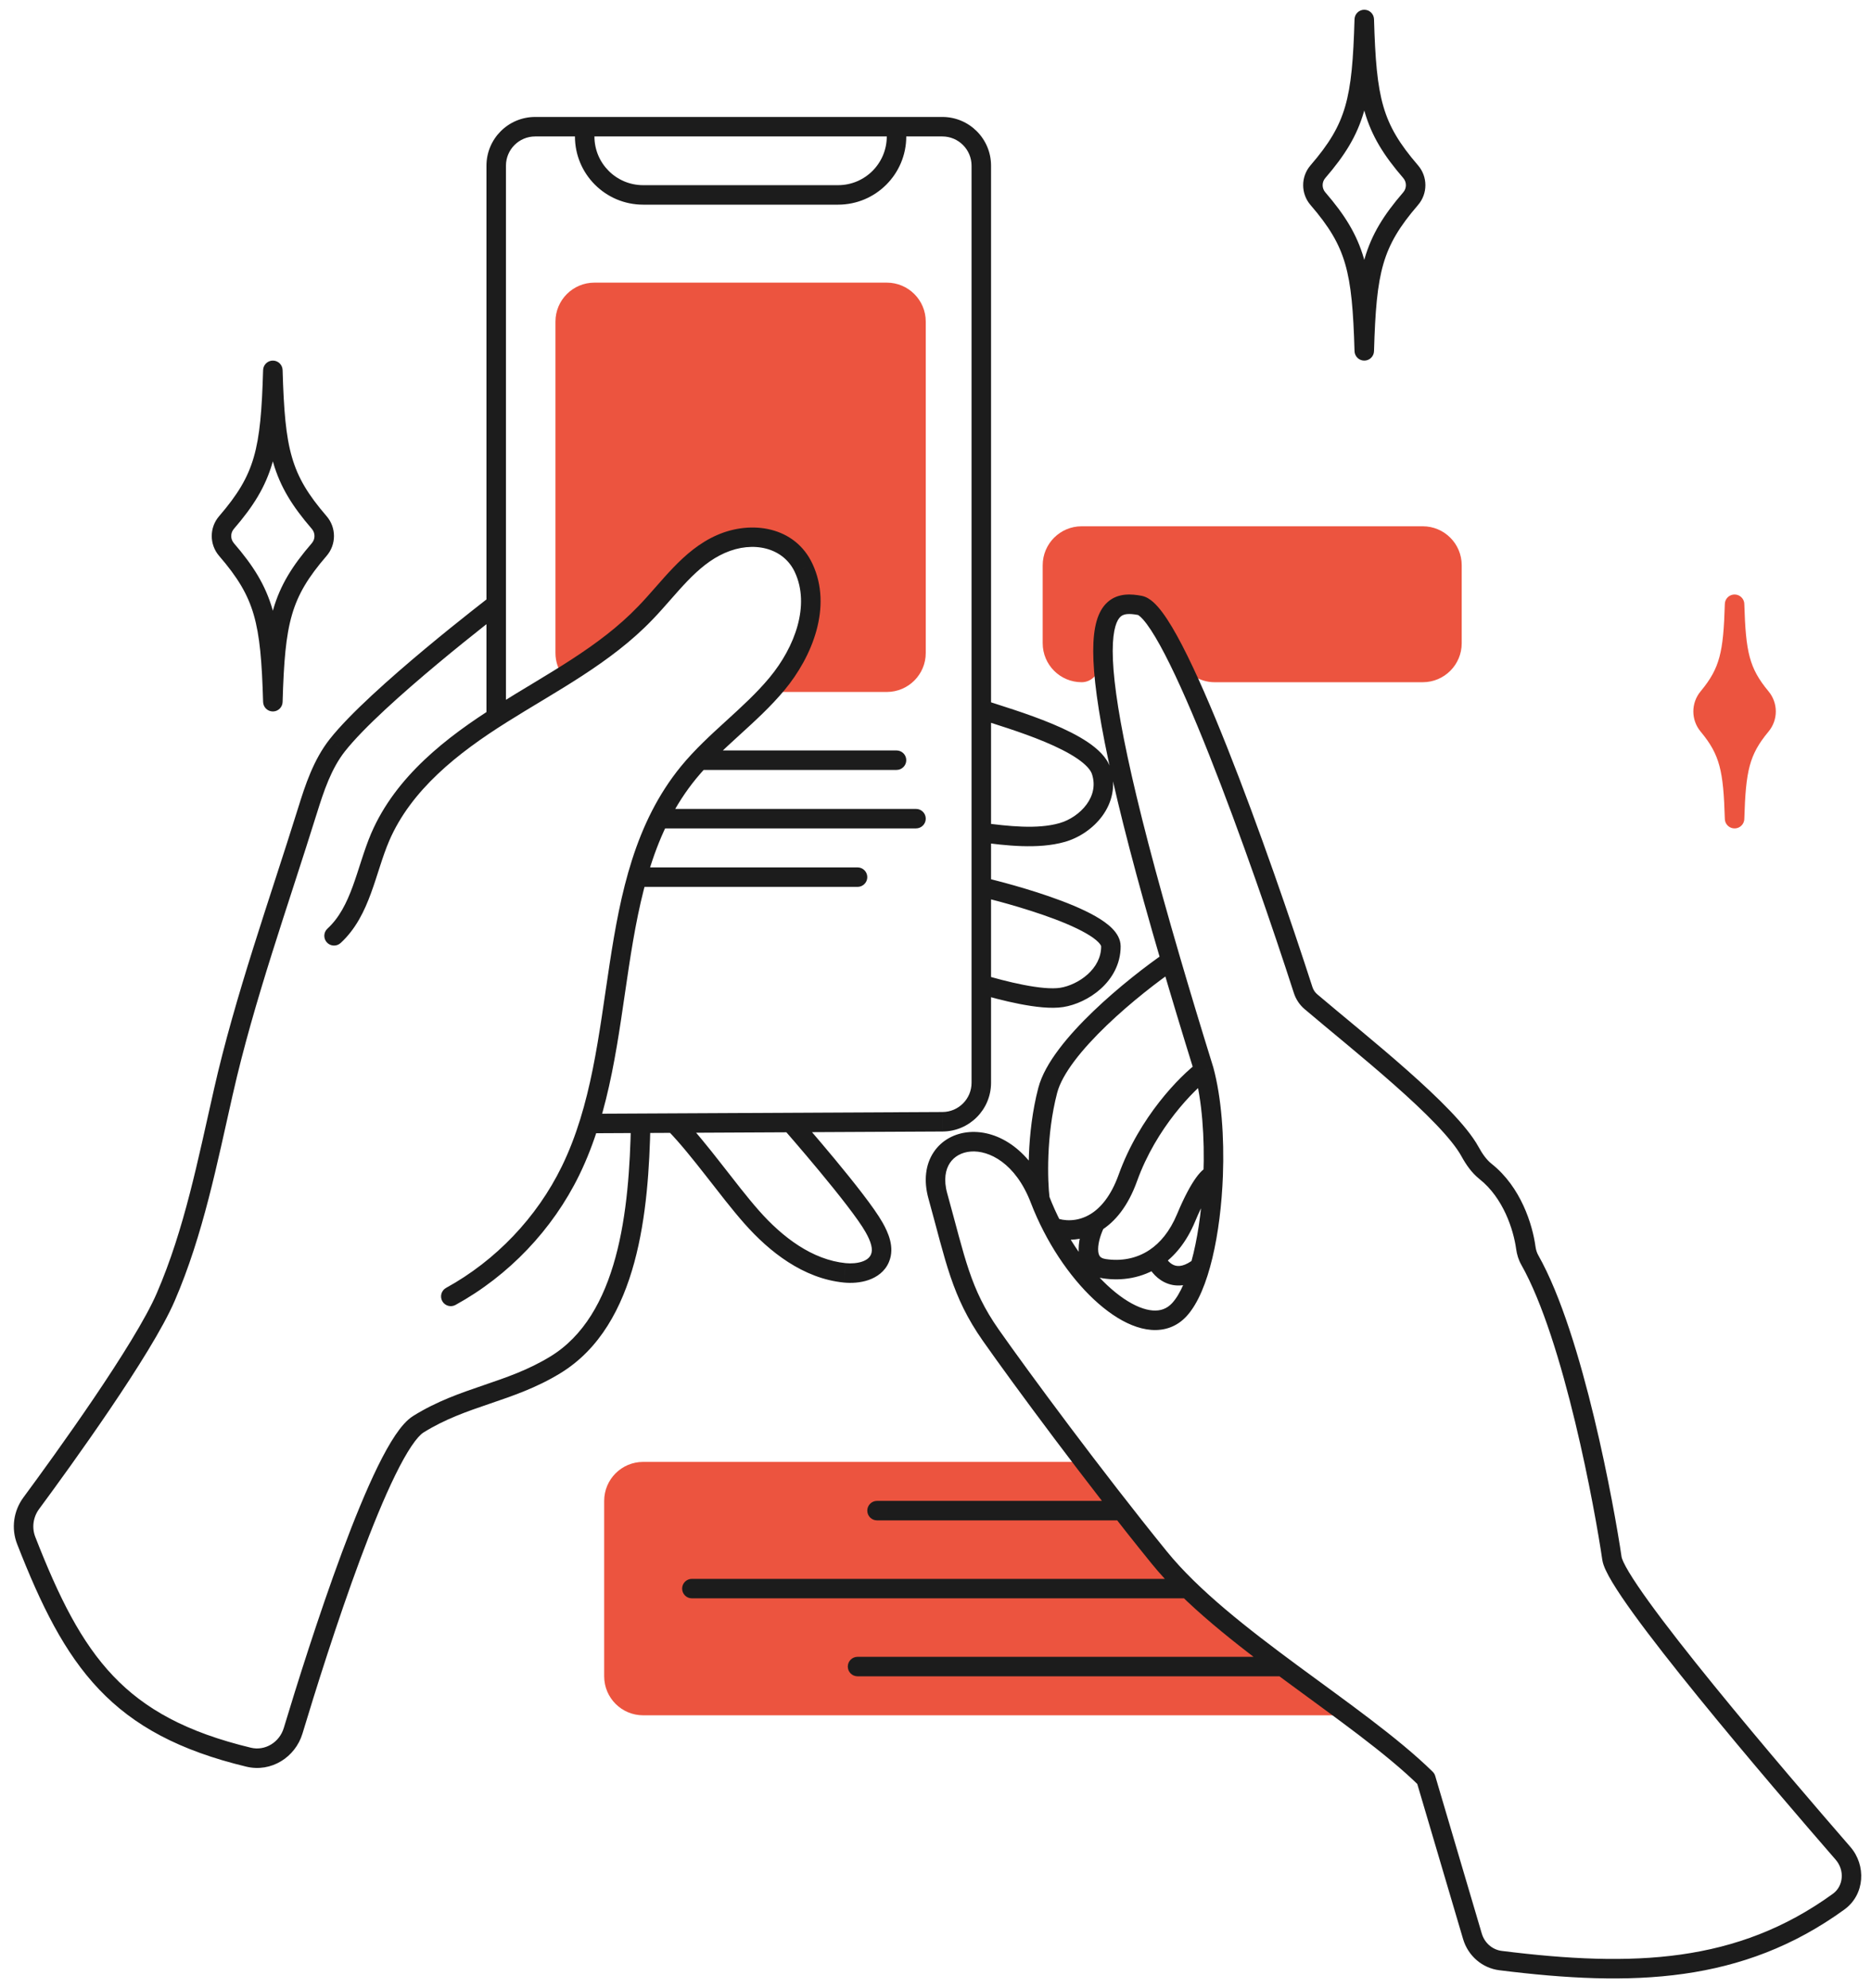 <?xml version="1.0" encoding="UTF-8"?> <svg xmlns="http://www.w3.org/2000/svg" xmlns:xlink="http://www.w3.org/1999/xlink" width="96px" height="102px" viewBox="0 0 96 102"> <!-- Generator: Sketch 54.1 (76490) - https://sketchapp.com --> <title>6</title> <desc>Created with Sketch.</desc> <g id="в1" stroke="none" stroke-width="1" fill="none" fill-rule="evenodd"> <g id="Страница-доставка,-оплата,-FAQ-Copy" transform="translate(-163, -846)" fill-rule="nonzero"> <g id="Group-2" transform="translate(163, 727)"> <g id="Group" transform="translate(0, 119)"> <g id="6"> <path d="M33,75 L56,75 C57.5,76.667 58.5,79 61,81.5 C63.5,84 69.5,88 69.5,88 L33,88 C31.895,88 31,87.105 31,86 L31,77 C31,75.895 31.895,75 33,75 Z" id="Path" fill="#EC543F"></path> <path d="M55.5,27 L73,27 C74.105,27 75,27.895 75,29 L75,33 C75,34.105 74.105,35 73,35 L62.319,35 C61.519,35 60.814,34.516 60.502,33.779 C59.963,32.51 59.168,31 58,31 C56.762,31 56.442,32.695 56.438,34.003 C56.436,34.531 56.028,35 55.5,35 L55.5,35 C54.395,35 53.5,34.105 53.5,33 L53.5,29 C53.5,27.895 54.395,27 55.5,27 Z" id="Path" fill="#EC543F"></path> <path d="M28.5,16.5 L28.5,33.5 C28.5,33.938 28.641,34.344 28.88,34.673 L30,34 L34.5,30 C35,29.5 36.3,28.4 37.5,28 C38.7,27.6 39.667,27.833 40,28 C40.333,28.167 41.1,29 41.5,31 C41.9,33 40.333,34.833 39.5,35.5 L45.5,35.5 C46.605,35.5 47.5,34.605 47.5,33.5 L47.5,16.5 C47.5,15.395 46.605,14.5 45.5,14.5 L30.5,14.5 C29.395,14.5 28.5,15.395 28.5,16.5 Z" id="Path" fill="#EC543F"></path> <path d="M90.359,35.789 C89.258,34.467 89.075,33.507 89,31 C88.925,33.507 88.742,34.467 87.641,35.789 C87.299,36.2 87.299,36.8 87.641,37.211 C88.742,38.533 88.925,39.493 89,42 C89.075,39.493 89.258,38.533 90.359,37.211 C90.701,36.8 90.701,36.2 90.359,35.789 Z" id="Path" stroke="#EC543F" fill="#EC543F" stroke-linecap="round" stroke-linejoin="round"></path> <path d="M35.5,81 C35.224,81 35,81.224 35,81.5 C35,81.776 35.224,82 35.5,82 L35.5,81 Z M45,77 C44.724,77 44.5,77.224 44.5,77.5 C44.5,77.776 44.724,78 45,78 L45,77 Z M44,85 C43.724,85 43.5,85.224 43.5,85.5 C43.5,85.776 43.724,86 44,86 L44,85 Z M14,19 L14.5,18.985 C14.492,18.715 14.271,18.5 14,18.5 C13.73,18.5 13.508,18.715 13.5,18.985 L14,19 Z M16.379,26.809 L16.758,26.482 L16.758,26.482 L16.379,26.809 Z M11.621,26.809 L11.242,26.482 L11.242,26.482 L11.621,26.809 Z M14,36 L13.5,36.014 C13.508,36.285 13.73,36.5 14,36.5 C14.271,36.5 14.492,36.285 14.5,36.014 L14,36 Z M16.379,28.191 L16.758,28.518 L16.758,28.518 L16.379,28.191 Z M11.621,28.191 L11.242,28.518 L11.242,28.518 L11.621,28.191 Z M46,39.5 C46.276,39.5 46.5,39.276 46.5,39 C46.5,38.724 46.276,38.5 46,38.5 L46,39.5 Z M47,42.5 C47.276,42.5 47.5,42.276 47.5,42 C47.5,41.724 47.276,41.5 47,41.5 L47,42.5 Z M44,45.5 C44.276,45.5 44.5,45.276 44.5,45 C44.5,44.724 44.276,44.5 44,44.5 L44,45.5 Z M22.889,66.072 C22.647,66.205 22.559,66.509 22.692,66.751 C22.825,66.993 23.129,67.081 23.371,66.948 L22.889,66.072 Z M29.27,60.07 L29.719,60.29 L29.719,60.29 L29.27,60.07 Z M35.33,39.63 L34.943,39.313 L34.943,39.313 L35.33,39.63 Z M41.24,29.15 L40.786,29.36 L40.786,29.361 L41.24,29.15 Z M36.99,27.91 L37.191,28.368 L37.192,28.368 L36.99,27.91 Z M33.11,31.45 L32.751,31.102 L32.749,31.104 L33.11,31.45 Z M25.75,36.62 L26.016,37.044 L26.017,37.043 L25.75,36.62 Z M19.51,42.94 L19.051,42.742 L19.05,42.743 L19.51,42.94 Z M16.801,47.642 C16.598,47.829 16.585,48.146 16.772,48.349 C16.959,48.552 17.276,48.565 17.479,48.378 L16.801,47.642 Z M25.764,31.397 C25.983,31.23 26.025,30.916 25.857,30.696 C25.69,30.477 25.376,30.435 25.156,30.603 L25.764,31.397 Z M17.31,38.23 L16.918,37.92 L16.917,37.921 L17.31,38.23 Z M15.77,41.61 L16.247,41.759 L16.248,41.759 L15.77,41.61 Z M11.46,56.02 L11.947,56.131 L11.948,56.13 L11.46,56.02 Z M8.5,66.55 L8.041,66.352 L8.041,66.352 L8.5,66.55 Z M21.46,73.07 L21.195,72.646 L21.195,72.647 L21.46,73.07 Z M28.48,70.03 L28.221,69.603 L28.219,69.603 L28.48,70.03 Z M33.374,57.636 C33.38,57.36 33.161,57.131 32.885,57.126 C32.608,57.12 32.38,57.34 32.374,57.615 L33.374,57.636 Z M50.509,35.921 C50.247,35.833 49.964,35.974 49.876,36.236 C49.788,36.498 49.929,36.781 50.191,36.869 L50.509,35.921 Z M50.415,42.214 C50.141,42.179 49.89,42.371 49.854,42.645 C49.819,42.919 50.011,43.17 50.285,43.206 L50.415,42.214 Z M50.464,45.013 C50.195,44.95 49.926,45.118 49.863,45.386 C49.8,45.655 49.968,45.924 50.237,45.987 L50.464,45.013 Z M50.492,50.02 C50.227,49.942 49.949,50.094 49.871,50.358 C49.792,50.623 49.944,50.901 50.209,50.98 L50.492,50.02 Z M40.996,57.31 C40.814,57.103 40.498,57.082 40.29,57.264 C40.083,57.447 40.062,57.762 40.244,57.97 L40.996,57.31 Z M44.85,62.97 L44.414,63.215 L44.414,63.215 L44.85,62.97 Z M45.15,64.55 L44.691,64.352 L44.688,64.358 L45.15,64.55 Z M43.34,65.3 L43.391,64.803 L43.39,64.803 L43.34,65.3 Z M34.974,57.292 C34.781,57.094 34.465,57.089 34.267,57.281 C34.068,57.474 34.064,57.79 34.256,57.988 L34.974,57.292 Z M30.223,57.14 C29.947,57.142 29.724,57.367 29.726,57.643 C29.727,57.919 29.952,58.142 30.228,58.14 L30.223,57.14 Z M48.36,57.55 L48.358,57.05 L48.357,57.05 L48.36,57.55 Z M48.35,6.5 L48.35,7 L48.35,7 L48.35,6.5 Z M27.46,6.5 L27.46,6 L27.46,6 L27.46,6.5 Z M24.96,36.804 C24.96,37.08 25.184,37.304 25.46,37.304 C25.736,37.304 25.96,37.08 25.96,36.804 L24.96,36.804 Z M46,6.5 L46,6 L46,6 L46,6.5 Z M12.755,90.149 L12.873,89.663 L12.755,90.149 Z M15.041,88.791 L15.52,88.936 L15.041,88.791 Z M1.604,77.121 L1.201,76.824 L1.604,77.121 Z M1.344,79.03 L1.81,78.848 L1.344,79.03 Z M70,1 L70.5,0.986 C70.492,0.715 70.271,0.5 70,0.5 C69.73,0.5 69.508,0.715 69.5,0.986 L70,1 Z M72.379,8.809 L72.758,8.482 L72.758,8.482 L72.379,8.809 Z M67.621,8.809 L67.242,8.482 L67.242,8.482 L67.621,8.809 Z M70,18 L69.5,18.015 C69.508,18.285 69.73,18.5 70,18.5 C70.271,18.5 70.492,18.285 70.5,18.015 L70,18 Z M72.379,10.191 L72.758,10.518 L72.758,10.518 L72.379,10.191 Z M67.621,10.191 L67.242,10.518 L67.242,10.518 L67.621,10.191 Z M94.562,95.078 L94.939,94.75 L94.939,94.75 L94.562,95.078 Z M82.708,79.952 L82.213,80.025 L82.213,80.025 L82.708,79.952 Z M78.493,64.643 L78.928,64.397 L78.928,64.397 L78.493,64.643 Z M78.289,64.018 L77.794,64.086 L77.794,64.086 L78.289,64.018 Z M76.222,60.098 L76.532,59.706 L76.532,59.706 L76.222,60.098 Z M75.425,59.081 L75.864,58.841 L75.864,58.841 L75.425,59.081 Z M67.264,51.392 L66.941,51.773 L66.941,51.773 L67.264,51.392 Z M66.863,50.79 L66.387,50.944 L66.387,50.944 L66.863,50.79 Z M58.483,31.059 L58.576,30.567 L58.576,30.567 L58.483,31.059 Z M48.121,61.358 L47.639,61.492 L47.639,61.492 L48.121,61.358 Z M73.16,91.252 L73.64,91.11 C73.615,91.028 73.571,90.954 73.51,90.895 L73.16,91.252 Z M60.076,49.284 L60.556,49.143 L60.556,49.143 L60.076,49.284 Z M61.774,54.903 L62.257,54.772 C62.255,54.766 62.254,54.76 62.252,54.754 L61.774,54.903 Z M60.507,67.195 L60.14,66.855 L60.14,66.855 L60.507,67.195 Z M53.995,62.945 L53.551,63.174 L53.551,63.174 L53.995,62.945 Z M57.868,60.432 L58.339,60.601 L58.339,60.601 L57.868,60.432 Z M56.655,65.087 L56.731,64.593 L56.731,64.593 L56.655,65.087 Z M60.855,62.484 L60.393,62.291 L60.393,62.291 L60.855,62.484 Z M59.263,64.54 L58.984,64.124 L58.984,64.124 L59.263,64.54 Z M61.681,65.531 C61.91,65.376 61.969,65.065 61.815,64.837 C61.66,64.608 61.349,64.548 61.12,64.703 L61.681,65.531 Z M75.551,99.34 L75.071,99.482 L75.071,99.482 L75.551,99.34 Z M76.99,100.583 L77.052,100.087 L77.052,100.087 L76.99,100.583 Z M94.34,97.56 L94.047,97.155 L94.047,97.155 L94.34,97.56 Z M60.951,81 L35.5,81 L35.5,82 L60.951,82 L60.951,81 Z M57.563,77 L45,77 L45,78 L57.563,78 L57.563,77 Z M65.811,85 L44,85 L44,86 L65.811,86 L65.811,85 Z M13.5,19.015 C13.56,21.076 13.666,22.52 14.021,23.742 C14.383,24.985 14.994,25.968 16.001,27.135 L16.758,26.482 C15.809,25.382 15.29,24.524 14.982,23.462 C14.666,22.378 14.56,21.052 14.5,18.985 L13.5,19.015 Z M13.5,18.985 C13.44,21.052 13.334,22.378 13.019,23.462 C12.71,24.524 12.191,25.382 11.242,26.482 L11.999,27.135 C13.006,25.968 13.617,24.985 13.979,23.742 C14.334,22.52 14.44,21.076 14.5,19.015 L13.5,18.985 Z M14.5,36.014 C14.56,33.948 14.666,32.622 14.982,31.538 C15.29,30.476 15.809,29.618 16.758,28.518 L16.001,27.865 C14.994,29.032 14.383,30.015 14.021,31.258 C13.666,32.48 13.56,33.924 13.5,35.986 L14.5,36.014 Z M14.5,35.986 C14.44,33.924 14.334,32.48 13.979,31.258 C13.617,30.015 13.006,29.032 11.999,27.865 L11.242,28.518 C12.191,29.618 12.71,30.476 13.019,31.538 C13.334,32.622 13.44,33.948 13.5,36.014 L14.5,35.986 Z M11.242,26.482 C10.739,27.066 10.739,27.934 11.242,28.518 L11.999,27.865 C11.819,27.656 11.819,27.344 11.999,27.135 L11.242,26.482 Z M16.001,27.135 C16.181,27.344 16.181,27.656 16.001,27.865 L16.758,28.518 C17.262,27.934 17.262,27.066 16.758,26.482 L16.001,27.135 Z M46,38.5 L36,38.5 L36,39.5 L46,39.5 L46,38.5 Z M47,41.5 L34,41.5 L34,42.5 L47,42.5 L47,41.5 Z M44,44.5 L33,44.5 L33,45.5 L44,45.5 L44,44.5 Z M23.371,66.948 C26.101,65.449 28.354,63.082 29.719,60.29 L28.821,59.85 C27.546,62.458 25.439,64.672 22.889,66.072 L23.371,66.948 Z M29.719,60.29 C31.337,56.978 31.723,53.158 32.269,49.592 C32.822,45.983 33.537,42.611 35.717,39.947 L34.943,39.313 C32.573,42.209 31.833,45.833 31.281,49.441 C30.722,53.092 30.354,56.712 28.821,59.851 L29.719,60.29 Z M35.717,39.947 C36.37,39.15 37.136,38.448 37.933,37.721 C38.722,37.002 39.544,36.256 40.255,35.4 L39.485,34.761 C38.827,35.554 38.058,36.254 37.26,36.982 C36.47,37.702 35.65,38.451 34.943,39.313 L35.717,39.947 Z M40.255,35.4 C41.671,33.694 42.716,31.143 41.694,28.94 L40.786,29.361 C41.565,31.038 40.809,33.166 39.485,34.761 L40.255,35.4 Z M41.694,28.94 C40.8,27.006 38.55,26.676 36.788,27.453 L37.192,28.368 C38.65,27.725 40.201,28.094 40.786,29.36 L41.694,28.94 Z M36.789,27.452 C35.892,27.845 35.176,28.466 34.544,29.123 C34.227,29.452 33.925,29.797 33.632,30.131 C33.336,30.468 33.049,30.795 32.751,31.102 L33.469,31.798 C33.787,31.47 34.09,31.125 34.383,30.791 C34.68,30.453 34.967,30.126 35.264,29.817 C35.859,29.199 36.468,28.685 37.191,28.368 L36.789,27.452 Z M32.749,31.104 C30.725,33.215 28.077,34.563 25.484,36.197 L26.017,37.043 C28.503,35.477 31.335,34.025 33.471,31.796 L32.749,31.104 Z M25.484,36.197 C22.92,37.806 20.305,39.834 19.051,42.742 L19.969,43.138 C21.095,40.526 23.48,38.635 26.016,37.044 L25.484,36.197 Z M19.05,42.743 C18.856,43.198 18.697,43.669 18.548,44.128 C18.396,44.593 18.258,45.038 18.099,45.472 C17.782,46.338 17.408,47.083 16.801,47.642 L17.479,48.378 C18.262,47.657 18.703,46.732 19.038,45.816 C19.206,45.359 19.353,44.885 19.499,44.437 C19.646,43.982 19.794,43.547 19.97,43.137 L19.05,42.743 Z M25.46,31 C25.156,30.603 25.156,30.603 25.156,30.603 C25.156,30.603 25.156,30.603 25.156,30.603 C25.156,30.603 25.155,30.604 25.155,30.604 C25.154,30.604 25.153,30.605 25.152,30.607 C25.148,30.609 25.144,30.612 25.138,30.617 C25.126,30.626 25.108,30.64 25.085,30.657 C25.039,30.693 24.972,30.745 24.885,30.812 C24.712,30.947 24.462,31.142 24.157,31.383 C23.546,31.866 22.71,32.536 21.811,33.286 C20.028,34.774 17.95,36.613 16.918,37.92 L17.703,38.54 C18.66,37.327 20.657,35.551 22.452,34.054 C23.342,33.311 24.17,32.647 24.776,32.168 C25.079,31.928 25.327,31.735 25.498,31.602 C25.584,31.536 25.65,31.484 25.695,31.45 C25.718,31.432 25.735,31.419 25.747,31.41 C25.753,31.406 25.757,31.403 25.76,31.4 C25.761,31.399 25.762,31.398 25.763,31.398 C25.763,31.398 25.764,31.398 25.764,31.397 C25.764,31.397 25.764,31.397 25.764,31.397 C25.764,31.397 25.764,31.397 25.46,31 Z M16.917,37.921 C16.082,38.984 15.66,40.28 15.293,41.462 L16.248,41.759 C16.62,40.56 16.998,39.437 17.703,38.539 L16.917,37.921 Z M15.293,41.462 C13.832,46.153 12.068,51.064 10.972,55.91 L11.948,56.13 C13.032,51.336 14.769,46.508 16.247,41.759 L15.293,41.462 Z M10.973,55.909 C10.157,59.494 9.468,63.055 8.041,66.352 L8.959,66.749 C10.432,63.345 11.143,59.666 11.947,56.131 L10.973,55.909 Z M8.041,66.352 C7.483,67.644 6.189,69.703 4.809,71.742 C3.436,73.768 2.006,75.734 1.201,76.824 L2.006,77.418 C2.815,76.323 4.254,74.345 5.637,72.303 C7.011,70.273 8.359,68.14 8.959,66.748 L8.041,66.352 Z M0.878,79.212 C2.103,82.35 3.305,84.802 5.084,86.672 C6.876,88.556 9.214,89.81 12.638,90.635 L12.873,89.663 C9.58,88.87 7.433,87.691 5.809,85.983 C4.171,84.262 3.026,81.964 1.81,78.848 L0.878,79.212 Z M15.52,88.936 C16.148,86.853 17.279,83.229 18.486,79.982 C19.09,78.358 19.709,76.839 20.29,75.658 C20.58,75.067 20.857,74.571 21.111,74.192 C21.374,73.801 21.583,73.583 21.726,73.494 L21.195,72.647 C20.867,72.852 20.562,73.216 20.281,73.634 C19.992,74.064 19.693,74.604 19.392,75.216 C18.79,76.442 18.157,77.997 17.549,79.634 C16.331,82.91 15.192,86.558 14.562,88.647 L15.52,88.936 Z M21.725,73.494 C22.83,72.804 23.947,72.417 25.124,72.016 C26.29,71.618 27.517,71.205 28.741,70.457 L28.219,69.603 C27.103,70.285 25.98,70.667 24.801,71.07 C23.633,71.468 22.41,71.887 21.195,72.646 L21.725,73.494 Z M28.739,70.458 C30.79,69.213 31.917,67.081 32.547,64.761 C33.178,62.441 33.329,59.863 33.374,57.636 L32.374,57.615 C32.33,59.828 32.179,62.303 31.582,64.499 C30.985,66.697 29.961,68.547 28.221,69.603 L28.739,70.458 Z M50.191,36.869 C50.977,37.133 52.352,37.534 53.615,38.062 C54.244,38.326 54.82,38.611 55.261,38.91 C55.719,39.221 55.955,39.495 56.026,39.708 L56.974,39.392 C56.796,38.855 56.327,38.424 55.823,38.082 C55.302,37.729 54.657,37.414 54.001,37.14 C52.693,36.593 51.243,36.167 50.509,35.921 L50.191,36.869 Z M56.026,39.708 C56.216,40.279 56.083,40.813 55.756,41.264 C55.42,41.726 54.892,42.078 54.363,42.229 L54.638,43.191 C55.369,42.982 56.09,42.505 56.565,41.852 C57.047,41.188 57.284,40.321 56.974,39.392 L56.026,39.708 Z M54.363,42.229 C53.22,42.556 51.738,42.387 50.415,42.214 L50.285,43.206 C51.562,43.373 53.26,43.584 54.638,43.191 L54.363,42.229 Z M50.35,45.5 C50.237,45.987 50.237,45.987 50.237,45.987 C50.237,45.987 50.237,45.987 50.237,45.987 C50.237,45.987 50.237,45.987 50.237,45.987 C50.238,45.987 50.239,45.987 50.241,45.988 C50.243,45.989 50.248,45.99 50.254,45.991 C50.266,45.994 50.284,45.998 50.308,46.004 C50.355,46.015 50.425,46.032 50.515,46.055 C50.694,46.099 50.95,46.165 51.258,46.248 C51.876,46.415 52.695,46.653 53.512,46.935 C54.334,47.219 55.13,47.542 55.713,47.875 C56.006,48.042 56.221,48.199 56.357,48.338 C56.424,48.406 56.462,48.461 56.482,48.499 C56.491,48.518 56.496,48.531 56.498,48.539 C56.5,48.547 56.5,48.55 56.5,48.55 L57.5,48.55 C57.5,48.173 57.294,47.866 57.072,47.639 C56.844,47.406 56.54,47.196 56.209,47.007 C55.545,46.627 54.679,46.281 53.839,45.99 C52.993,45.697 52.15,45.453 51.52,45.283 C51.204,45.198 50.941,45.13 50.757,45.084 C50.664,45.061 50.592,45.044 50.542,45.032 C50.517,45.026 50.498,45.021 50.484,45.018 C50.478,45.016 50.473,45.015 50.469,45.014 C50.468,45.014 50.466,45.014 50.465,45.013 C50.465,45.013 50.464,45.013 50.464,45.013 C50.464,45.013 50.464,45.013 50.464,45.013 C50.464,45.013 50.464,45.013 50.35,45.5 Z M56.5,48.55 C56.5,49.125 56.225,49.611 55.807,49.987 C55.383,50.369 54.842,50.606 54.402,50.676 L54.559,51.664 C55.188,51.564 55.907,51.242 56.476,50.731 C57.05,50.214 57.5,49.475 57.5,48.55 L56.5,48.55 Z M54.402,50.676 C53.961,50.746 53.268,50.674 52.504,50.524 C51.758,50.379 51.01,50.173 50.492,50.02 L50.209,50.98 C50.74,51.137 51.522,51.352 52.312,51.506 C53.083,51.657 53.929,51.764 54.559,51.664 L54.402,50.676 Z M40.62,57.64 C40.244,57.97 40.244,57.97 40.244,57.97 C40.244,57.97 40.244,57.97 40.244,57.97 C40.245,57.97 40.245,57.97 40.245,57.971 C40.245,57.971 40.246,57.972 40.247,57.973 C40.248,57.974 40.251,57.977 40.254,57.981 C40.26,57.988 40.27,57.999 40.282,58.014 C40.308,58.042 40.345,58.085 40.392,58.139 C40.487,58.249 40.624,58.407 40.791,58.601 C41.124,58.989 41.577,59.52 42.054,60.096 C43.022,61.263 44.046,62.558 44.414,63.215 L45.286,62.726 C44.864,61.972 43.773,60.602 42.824,59.457 C42.342,58.876 41.885,58.34 41.549,57.949 C41.381,57.753 41.243,57.594 41.147,57.483 C41.099,57.428 41.061,57.385 41.035,57.355 C41.023,57.341 41.013,57.33 41.006,57.322 C41.003,57.318 41,57.315 40.999,57.313 C40.998,57.312 40.997,57.312 40.997,57.311 C40.996,57.311 40.996,57.311 40.996,57.311 C40.996,57.31 40.996,57.31 40.996,57.31 C40.996,57.31 40.996,57.31 40.62,57.64 Z M44.414,63.215 C44.542,63.441 44.647,63.664 44.699,63.872 C44.751,64.077 44.743,64.231 44.691,64.352 L45.609,64.748 C45.777,64.359 45.754,63.964 45.669,63.626 C45.584,63.291 45.429,62.979 45.286,62.725 L44.414,63.215 Z M44.688,64.358 C44.625,64.511 44.484,64.638 44.239,64.723 C43.991,64.808 43.682,64.832 43.391,64.803 L43.29,65.798 C43.688,65.838 44.149,65.812 44.566,65.668 C44.986,65.522 45.406,65.239 45.612,64.742 L44.688,64.358 Z M43.39,64.803 C41.686,64.631 40.163,63.493 38.935,62.1 L38.185,62.761 C39.477,64.227 41.214,65.589 43.29,65.798 L43.39,64.803 Z M38.935,62.1 C38.318,61.399 37.674,60.557 37.004,59.701 C36.341,58.853 35.654,57.993 34.974,57.292 L34.256,57.988 C34.895,58.647 35.551,59.467 36.216,60.317 C36.874,61.158 37.542,62.032 38.185,62.761 L38.935,62.1 Z M30.228,58.14 L48.362,58.05 L48.357,57.05 L30.223,57.14 L30.228,58.14 Z M50.85,55.55 L50.85,8.5 L49.85,8.5 L49.85,55.55 L50.85,55.55 Z M24.96,8.5 L24.96,36.804 L25.96,36.804 L25.96,8.5 L24.96,8.5 Z M27.46,6 C26.079,6 24.96,7.12 24.96,8.5 L25.96,8.5 C25.96,7.672 26.632,7 27.46,7 L27.46,6 Z M50.85,8.5 C50.85,7.119 49.731,6 48.35,6 L48.35,7 C49.178,7 49.85,7.672 49.85,8.5 L50.85,8.5 Z M48.362,58.05 C49.738,58.043 50.85,56.926 50.85,55.55 L49.85,55.55 C49.85,56.376 49.183,57.046 48.358,57.05 L48.362,58.05 Z M48.35,6 L46,6 L46,7 L48.35,7 L48.35,6 Z M45.5,6.5 L45.5,7 L46.5,7 L46.5,6.5 L45.5,6.5 Z M46,6 L30,6 L30,7 L46,7 L46,6 Z M30,6 L27.46,6 L27.46,7 L30,7 L30,6 Z M29.5,6.5 L29.5,7 L30.5,7 L30.5,6.5 L29.5,6.5 Z M33,10.5 L43,10.5 L43,9.5 L33,9.5 L33,10.5 Z M45.5,7 C45.5,8.381 44.381,9.5 43,9.5 L43,10.5 C44.933,10.5 46.5,8.933 46.5,7 L45.5,7 Z M12.638,90.635 C13.914,90.942 15.152,90.155 15.52,88.936 L14.562,88.647 C14.337,89.396 13.595,89.837 12.873,89.663 L12.638,90.635 Z M29.5,7 C29.5,8.933 31.067,10.5 33,10.5 L33,9.5 C31.619,9.5 30.5,8.381 30.5,7 L29.5,7 Z M1.201,76.824 C0.695,77.511 0.566,78.41 0.878,79.212 L1.81,78.848 C1.625,78.373 1.699,77.834 2.006,77.418 L1.201,76.824 Z M69.5,1.014 C69.56,3.076 69.666,4.52 70.021,5.742 C70.383,6.985 70.994,7.968 72.001,9.135 L72.758,8.482 C71.809,7.382 71.29,6.524 70.981,5.462 C70.666,4.378 70.56,3.052 70.5,0.986 L69.5,1.014 Z M69.5,0.986 C69.44,3.052 69.334,4.378 69.019,5.462 C68.71,6.524 68.191,7.382 67.242,8.482 L67.999,9.135 C69.006,7.968 69.617,6.985 69.979,5.742 C70.334,4.52 70.44,3.076 70.5,1.014 L69.5,0.986 Z M70.5,18.015 C70.56,15.948 70.666,14.622 70.981,13.538 C71.29,12.476 71.809,11.618 72.758,10.518 L72.001,9.865 C70.994,11.032 70.383,12.015 70.021,13.258 C69.666,14.48 69.56,15.924 69.5,17.985 L70.5,18.015 Z M70.5,17.985 C70.44,15.924 70.334,14.48 69.979,13.258 C69.617,12.015 69.006,11.032 67.999,9.865 L67.242,10.518 C68.191,11.618 68.71,12.476 69.019,13.538 C69.334,14.622 69.44,15.948 69.5,18.015 L70.5,17.985 Z M67.242,8.482 C66.739,9.066 66.739,9.934 67.242,10.518 L67.999,9.865 C67.819,9.656 67.819,9.344 67.999,9.135 L67.242,8.482 Z M72.001,9.135 C72.181,9.344 72.181,9.656 72.001,9.865 L72.758,10.518 C73.262,9.934 73.262,9.066 72.758,8.482 L72.001,9.135 Z M94.939,94.75 C93.355,92.926 90.456,89.558 87.924,86.444 C86.657,84.886 85.487,83.397 84.621,82.199 C84.187,81.599 83.834,81.079 83.585,80.664 C83.46,80.456 83.365,80.281 83.299,80.14 C83.23,79.991 83.207,79.91 83.203,79.88 L82.213,80.025 C82.239,80.199 82.31,80.386 82.393,80.562 C82.478,80.747 82.592,80.954 82.728,81.179 C82.998,81.629 83.369,82.175 83.81,82.785 C84.693,84.005 85.877,85.511 87.148,87.075 C89.69,90.202 92.598,93.58 94.185,95.406 L94.939,94.75 Z M83.203,79.88 C83.016,78.601 82.523,75.756 81.793,72.727 C81.067,69.713 80.094,66.458 78.928,64.397 L78.058,64.889 C79.148,66.817 80.096,69.951 80.821,72.961 C81.543,75.957 82.03,78.772 82.213,80.025 L83.203,79.88 Z M78.785,63.95 C78.632,62.832 78.045,60.905 76.532,59.706 L75.911,60.489 C77.135,61.459 77.657,63.086 77.794,64.086 L78.785,63.95 Z M75.864,58.841 C75.557,58.28 75.026,57.641 74.394,56.982 C73.757,56.317 72.99,55.604 72.188,54.895 C70.591,53.483 68.803,52.044 67.588,51.011 L66.941,51.773 C68.19,52.835 69.933,54.237 71.526,55.645 C72.319,56.345 73.062,57.037 73.672,57.674 C74.289,58.318 74.745,58.88 74.987,59.321 L75.864,58.841 Z M67.339,50.636 C66.26,47.296 64.59,42.432 62.973,38.36 C62.165,36.325 61.366,34.476 60.656,33.11 C60.303,32.428 59.963,31.851 59.648,31.427 C59.491,31.216 59.33,31.029 59.167,30.885 C59.01,30.747 58.811,30.612 58.576,30.567 L58.391,31.55 C58.37,31.546 58.406,31.548 58.505,31.635 C58.597,31.716 58.711,31.843 58.846,32.024 C59.114,32.385 59.425,32.908 59.769,33.571 C60.455,34.892 61.239,36.705 62.043,38.729 C63.649,42.774 65.312,47.615 66.387,50.944 L67.339,50.636 Z M53.825,61.348 C52.93,59.019 51.224,57.963 49.73,58.08 C48.989,58.138 48.315,58.493 47.903,59.115 C47.49,59.738 47.381,60.565 47.639,61.492 L48.602,61.225 C48.406,60.517 48.515,60.001 48.737,59.667 C48.959,59.331 49.337,59.114 49.809,59.077 C50.741,59.004 52.108,59.667 52.891,61.706 L53.825,61.348 Z M47.639,61.492 C48.534,64.718 48.825,66.501 50.427,68.785 L51.246,68.211 C49.768,66.104 49.523,64.54 48.602,61.225 L47.639,61.492 Z M50.427,68.785 C51.974,70.989 55.754,76.11 59.093,80.223 L59.87,79.593 C56.547,75.5 52.781,70.398 51.246,68.211 L50.427,68.785 Z M59.093,80.223 C60.805,82.331 63.399,84.342 65.959,86.231 C68.546,88.141 71.09,89.922 72.81,91.609 L73.51,90.895 C71.725,89.144 69.096,87.304 66.553,85.427 C63.982,83.529 61.49,81.588 59.87,79.593 L59.093,80.223 Z M58.576,30.567 C58.066,30.471 57.373,30.408 56.833,30.887 C56.313,31.35 56.093,32.18 56.093,33.399 C56.093,35.874 57.011,40.59 59.596,49.424 L60.556,49.143 C57.966,40.292 57.093,35.709 57.093,33.399 C57.093,32.225 57.321,31.792 57.497,31.635 C57.654,31.496 57.906,31.459 58.391,31.55 L58.576,30.567 Z M59.596,49.424 C60.098,51.138 60.663,53.009 61.297,55.051 L62.252,54.754 C61.619,52.717 61.056,50.852 60.556,49.143 L59.596,49.424 Z M59.793,48.871 C58.845,49.522 57.391,50.638 56.094,51.883 C55.446,52.505 54.828,53.167 54.333,53.826 C53.841,54.478 53.445,55.158 53.274,55.815 L54.242,56.067 C54.365,55.593 54.674,55.035 55.131,54.427 C55.585,53.825 56.162,53.204 56.786,52.604 C58.036,51.404 59.447,50.322 60.359,49.696 L59.793,48.871 Z M53.274,55.815 C52.664,58.153 52.744,60.624 52.862,61.588 L53.854,61.467 C53.747,60.59 53.672,58.251 54.242,56.067 L53.274,55.815 Z M60.14,66.855 C59.872,67.144 59.544,67.261 59.146,67.231 C58.727,67.199 58.218,67.001 57.657,66.62 C56.538,65.859 55.34,64.459 54.439,62.715 L53.551,63.174 C54.507,65.025 55.804,66.57 57.096,67.447 C57.74,67.885 58.416,68.178 59.071,68.228 C59.746,68.279 60.38,68.067 60.874,67.535 L60.14,66.855 Z M54.439,62.715 C54.213,62.277 54.006,61.82 53.825,61.348 L52.891,61.706 C53.086,62.214 53.308,62.705 53.551,63.174 L54.439,62.715 Z M58.339,60.601 C59.326,57.855 61.262,55.91 62.074,55.303 L61.475,54.502 C60.538,55.203 58.463,57.299 57.398,60.263 L58.339,60.601 Z M53.806,63.408 C54.43,63.662 55.476,63.753 56.48,63.136 L55.957,62.284 C55.265,62.709 54.56,62.635 54.183,62.482 L53.806,63.408 Z M56.48,63.136 C57.213,62.686 57.877,61.886 58.339,60.601 L57.398,60.263 C56.996,61.382 56.456,61.977 55.957,62.284 L56.48,63.136 Z M55.772,62.484 C55.574,62.875 55.341,63.505 55.344,64.099 C55.345,64.401 55.408,64.74 55.616,65.029 C55.833,65.332 56.165,65.518 56.579,65.581 L56.731,64.593 C56.536,64.563 56.463,64.494 56.428,64.445 C56.383,64.383 56.345,64.273 56.344,64.094 C56.342,63.725 56.5,63.26 56.664,62.936 L55.772,62.484 Z M61.292,55.033 C61.67,56.432 61.82,58.35 61.747,60.276 L62.747,60.314 C62.821,58.329 62.671,56.303 62.257,54.772 L61.292,55.033 Z M61.747,60.276 C61.694,61.708 61.519,63.123 61.235,64.306 C60.946,65.511 60.562,66.4 60.14,66.855 L60.874,67.535 C61.478,66.882 61.91,65.779 62.207,64.539 C62.51,63.278 62.691,61.797 62.747,60.314 L61.747,60.276 Z M61.316,62.677 C61.682,61.8 61.975,61.287 62.179,61.005 C62.282,60.863 62.352,60.794 62.386,60.766 C62.403,60.752 62.401,60.757 62.379,60.767 C62.362,60.775 62.294,60.803 62.193,60.792 L62.301,59.798 C62.162,59.783 62.045,59.821 61.969,59.855 C61.889,59.891 61.817,59.94 61.755,59.991 C61.63,60.092 61.502,60.235 61.369,60.419 C61.103,60.787 60.775,61.377 60.393,62.291 L61.316,62.677 Z M56.579,65.581 C57.543,65.729 58.605,65.581 59.541,64.955 L58.984,64.124 C58.289,64.589 57.49,64.709 56.731,64.593 L56.579,65.581 Z M59.541,64.955 C60.26,64.474 60.877,63.728 61.316,62.677 L60.393,62.291 C60.019,63.186 59.519,63.766 58.984,64.124 L59.541,64.955 Z M58.799,64.727 C58.935,65.064 59.238,65.527 59.739,65.778 C60.285,66.052 60.959,66.02 61.681,65.531 L61.12,64.703 C60.645,65.025 60.357,64.969 60.187,64.884 C59.971,64.776 59.804,64.545 59.726,64.353 L58.799,64.727 Z M67.588,51.011 C67.472,50.913 67.387,50.786 67.339,50.636 L66.387,50.944 C66.492,51.267 66.68,51.552 66.941,51.773 L67.588,51.011 Z M76.532,59.706 C76.275,59.502 76.058,59.196 75.864,58.841 L74.987,59.321 C75.206,59.721 75.5,60.163 75.911,60.489 L76.532,59.706 Z M78.928,64.397 C78.855,64.268 78.808,64.118 78.785,63.95 L77.794,64.086 C77.831,64.359 77.913,64.633 78.058,64.889 L78.928,64.397 Z M72.681,91.393 L75.071,99.482 L76.03,99.199 L73.64,91.11 L72.681,91.393 Z M76.928,101.079 C83.764,101.935 89.406,101.755 94.634,97.965 L94.047,97.155 C89.135,100.716 83.817,100.934 77.052,100.087 L76.928,101.079 Z M75.071,99.482 C75.323,100.333 76.044,100.968 76.928,101.079 L77.052,100.087 C76.578,100.027 76.173,99.682 76.03,99.199 L75.071,99.482 Z M94.185,95.406 C94.664,95.957 94.582,96.767 94.047,97.155 L94.634,97.965 C95.696,97.194 95.76,95.694 94.939,94.75 L94.185,95.406 Z" id="Shape" fill="#1C1C1C"></path> </g> </g> </g> </g> </g> </svg> 